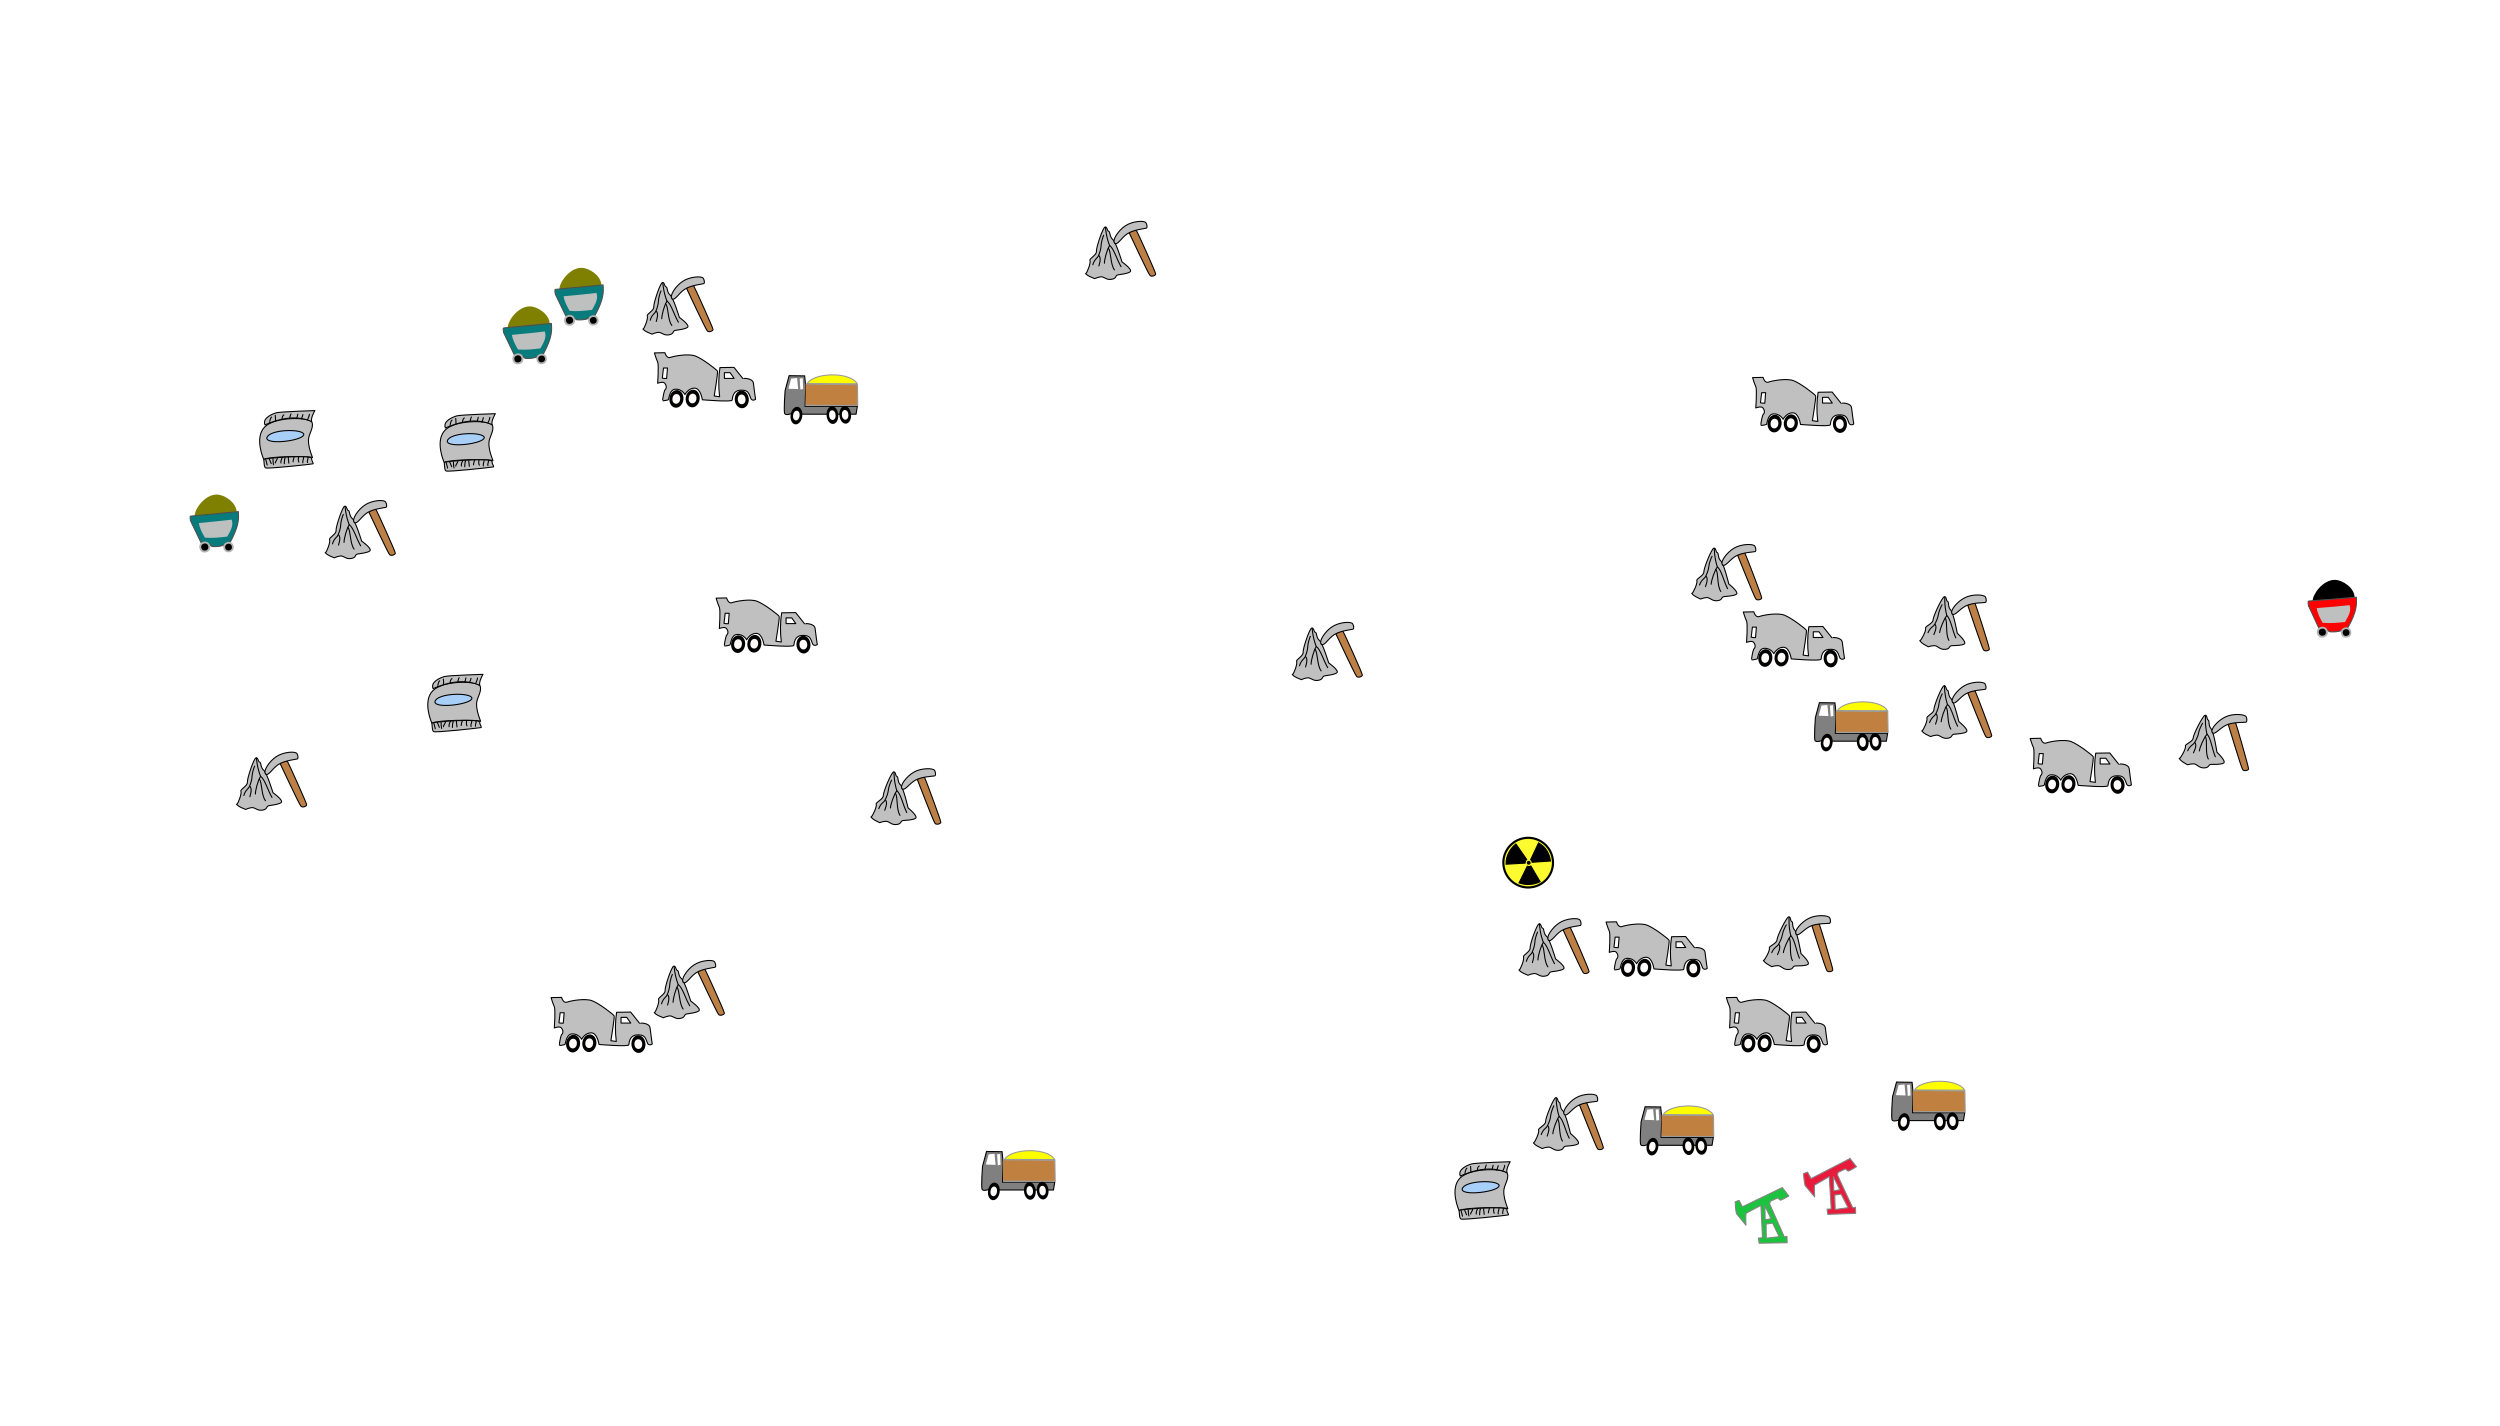 <svg xmlns="http://www.w3.org/2000/svg" id="svg2" width="1639.4" height="934.8" xmlns:xlink="http://www.w3.org/1999/xlink" viewBox="0 0 1639.426 934.778">
  <defs id="defs192">
    <linearGradient id="linearGradient4717">
      <stop id="stop4719" offset="0" stop-color="#bf0303"/>
      <stop id="stop4725" offset=".5" stop-color="#f25757"/>
      <stop id="stop4721" offset="1" stop-color="#b80a0a"/>
    </linearGradient>
    
    <linearGradient id="linearGradient10135" x1="1460.1" x2="1468.6" y1="56.7" y2="56.8" xlink:href="#linearGradient4717" gradientUnits="userSpaceOnUse"/>
    
   
   
    <filter id="filter6254" color-interpolation-filters="sRGB">
      <feMorphology id="feMorphology6256" result="result1" in="SourceAlpha" operator="dilate" radius="3.6"/>
      <feGaussianBlur id="feGaussianBlur6258" stdDeviation="3.6" in="result1" result="result0"/>
      <feDiffuseLighting id="feDiffuseLighting6260" surfaceScale="-5">
        <feDistantLight id="feDistantLight6262" elevation="45" azimuth="225"/>
      </feDiffuseLighting>
      <feComposite id="feComposite6264" in2="result0" operator="in" result="result91"/>
      <feComposite id="feComposite6266" in="SourceGraphic" in2="result91"/>
    </filter>
    <filter id="filter6296" color-interpolation-filters="sRGB">
      <feMorphology id="feMorphology6298" result="result1" in="SourceAlpha" operator="dilate" radius="3.6"/>
      <feGaussianBlur id="feGaussianBlur6300" stdDeviation="3.6" in="result1" result="result0"/>
      <feDiffuseLighting id="feDiffuseLighting6302" surfaceScale="-5">
        <feDistantLight id="feDistantLight6304" elevation="45" azimuth="225"/>
      </feDiffuseLighting>
      <feComposite id="feComposite6306" in2="result0" operator="in" result="result91"/>
      <feComposite id="feComposite6308" in="SourceGraphic" in2="result91"/>
    </filter>
   
    
    
    <filter id="filter6268" color-interpolation-filters="sRGB">
      <feMorphology id="feMorphology6270" result="result1" in="SourceAlpha" operator="dilate" radius="3.6"/>
      <feGaussianBlur id="feGaussianBlur6272" stdDeviation="3.6" in="result1" result="result0"/>
      <feDiffuseLighting id="feDiffuseLighting6274" surfaceScale="-5">
        <feDistantLight id="feDistantLight6276" elevation="45" azimuth="225"/>
      </feDiffuseLighting>
      <feComposite id="feComposite6278" in2="result0" operator="in" result="result91"/>
      <feComposite id="feComposite6280" in="SourceGraphic" in2="result91"/>
    </filter>
    <filter id="filter6282" color-interpolation-filters="sRGB">
      <feMorphology id="feMorphology6284" result="result1" in="SourceAlpha" operator="dilate" radius="3.6"/>
      <feGaussianBlur id="feGaussianBlur6286" stdDeviation="3.6" in="result1" result="result0"/>
      <feDiffuseLighting id="feDiffuseLighting6288" surfaceScale="-5">
        <feDistantLight id="feDistantLight6290" elevation="45" azimuth="225"/>
      </feDiffuseLighting>
      <feComposite id="feComposite6292" in2="result0" operator="in" result="result91"/>
      <feComposite id="feComposite6294" in="SourceGraphic" in2="result91"/>
    </filter>
    <filter id="filter6366" color-interpolation-filters="sRGB">
      <feMorphology id="feMorphology6368" result="result1" in="SourceAlpha" operator="dilate" radius="3.6"/>
      <feGaussianBlur id="feGaussianBlur6370" stdDeviation="3.6" in="result1" result="result0"/>
      <feDiffuseLighting id="feDiffuseLighting6372" surfaceScale="-5">
        <feDistantLight id="feDistantLight6374" elevation="45" azimuth="225"/>
      </feDiffuseLighting>
      <feComposite id="feComposite6376" in2="result0" operator="in" result="result91"/>
      <feComposite id="feComposite6378" in="SourceGraphic" in2="result91"/>
    </filter>
    <filter id="filter6352" color-interpolation-filters="sRGB">
      <feMorphology id="feMorphology6354" result="result1" in="SourceAlpha" operator="dilate" radius="3.6"/>
      <feGaussianBlur id="feGaussianBlur6356" stdDeviation="3.6" in="result1" result="result0"/>
      <feDiffuseLighting id="feDiffuseLighting6358" surfaceScale="-5">
        <feDistantLight id="feDistantLight6360" elevation="45" azimuth="225"/>
      </feDiffuseLighting>
      <feComposite id="feComposite6362" in2="result0" operator="in" result="result91"/>
      <feComposite id="feComposite6364" in="SourceGraphic" in2="result91"/>
    </filter>
    <filter id="filter6338" color-interpolation-filters="sRGB">
      <feMorphology id="feMorphology6340" result="result1" in="SourceAlpha" operator="dilate" radius="3.6"/>
      <feGaussianBlur id="feGaussianBlur6342" stdDeviation="3.6" in="result1" result="result0"/>
      <feDiffuseLighting id="feDiffuseLighting6344" surfaceScale="-5">
        <feDistantLight id="feDistantLight6346" elevation="45" azimuth="225"/>
      </feDiffuseLighting>
      <feComposite id="feComposite6348" in2="result0" operator="in" result="result91"/>
      <feComposite id="feComposite6350" in="SourceGraphic" in2="result91"/>
    </filter>
    <filter id="filter6324" color-interpolation-filters="sRGB">
      <feMorphology id="feMorphology6326" result="result1" in="SourceAlpha" operator="dilate" radius="3.6"/>
      <feGaussianBlur id="feGaussianBlur6328" stdDeviation="3.6" in="result1" result="result0"/>
      <feDiffuseLighting id="feDiffuseLighting6330" surfaceScale="-5">
        <feDistantLight id="feDistantLight6332" elevation="45" azimuth="225"/>
      </feDiffuseLighting>
      <feComposite id="feComposite6334" in2="result0" operator="in" result="result91"/>
      <feComposite id="feComposite6336" in="SourceGraphic" in2="result91"/>
    </filter>
    <filter id="filter6310" color-interpolation-filters="sRGB">
      <feMorphology id="feMorphology6312" result="result1" in="SourceAlpha" operator="dilate" radius="3.6"/>
      <feGaussianBlur id="feGaussianBlur6314" stdDeviation="3.6" in="result1" result="result0"/>
      <feDiffuseLighting id="feDiffuseLighting6316" surfaceScale="-5">
        <feDistantLight id="feDistantLight6318" elevation="45" azimuth="225"/>
      </feDiffuseLighting>
      <feComposite id="feComposite6320" in2="result0" operator="in" result="result91"/>
      <feComposite id="feComposite6322" in="SourceGraphic" in2="result91"/>
    </filter>
    <filter id="filter4867" color-interpolation-filters="sRGB">
      <feMorphology id="feMorphology4869" result="result1" in="SourceAlpha" operator="dilate" radius="3.6"/>
      <feGaussianBlur id="feGaussianBlur4871" stdDeviation="3.6" in="result1" result="result0"/>
      <feDiffuseLighting id="feDiffuseLighting4873" surfaceScale="-5">
        <feDistantLight id="feDistantLight4875" elevation="45" azimuth="225"/>
      </feDiffuseLighting>
      <feComposite id="feComposite4877" in2="result0" operator="in" result="result91"/>
      <feComposite id="feComposite4879" in="SourceGraphic" in2="result91"/>
    </filter>
    <filter id="filter4881" color-interpolation-filters="sRGB">
      <feMorphology id="feMorphology4883" result="result1" in="SourceAlpha" operator="dilate" radius="3.6"/>
      <feGaussianBlur id="feGaussianBlur4885" stdDeviation="3.6" in="result1" result="result0"/>
      <feDiffuseLighting id="feDiffuseLighting4887" surfaceScale="-5">
        <feDistantLight id="feDistantLight4889" elevation="45" azimuth="225"/>
      </feDiffuseLighting>
      <feComposite id="feComposite4891" in2="result0" operator="in" result="result91"/>
      <feComposite id="feComposite4893" in="SourceGraphic" in2="result91"/>
    </filter>
    <filter id="filter4895" color-interpolation-filters="sRGB">
      <feMorphology id="feMorphology4897" result="result1" in="SourceAlpha" operator="dilate" radius="3.6"/>
      <feGaussianBlur id="feGaussianBlur4899" stdDeviation="3.6" in="result1" result="result0"/>
      <feDiffuseLighting id="feDiffuseLighting4901" surfaceScale="-5">
        <feDistantLight id="feDistantLight4903" elevation="45" azimuth="225"/>
      </feDiffuseLighting>
      <feComposite id="feComposite4905" in2="result0" operator="in" result="result91"/>
      <feComposite id="feComposite4907" in="SourceGraphic" in2="result91"/>
    </filter>
    <filter id="filter4909" color-interpolation-filters="sRGB">
      <feMorphology id="feMorphology4911" result="result1" in="SourceAlpha" operator="dilate" radius="3.6"/>
      <feGaussianBlur id="feGaussianBlur4913" stdDeviation="3.6" in="result1" result="result0"/>
      <feDiffuseLighting id="feDiffuseLighting4915" surfaceScale="-5">
        <feDistantLight id="feDistantLight4917" elevation="45" azimuth="225"/>
      </feDiffuseLighting>
      <feComposite id="feComposite4919" in2="result0" operator="in" result="result91"/>
      <feComposite id="feComposite4921" in="SourceGraphic" in2="result91"/>
    </filter>
  </defs>
  <g id="layer2">
    <g id="cerne_uhli" transform="rotate(-11.098 2680.59 -1572.447) scale(.708)" filter="url(#filter6254)">
      <path fill-rule="evenodd" d="M1638.2 188.3c.5-5.5 12.7-17.7 24-15.3 7 1.4 16.5 11 14.7 19.7-5 .5-39-4.4-39-4.4z"/>
      <path fill="#fe0100" fill-rule="evenodd" stroke="#4d4d4d" d="M1634.7 187.6l43.8 5c-.8 6.3-1.8 12.7-13 26-4.6 1.4-9 3-17.4.6-2.3-2.4-5-5-9.2-5.4l-5-20.3c-1-3.4 0-6 1-6z"/>
      <path fill="#bec0c0" fill-rule="evenodd" d="M1640.6 195.4c10.8 1.3 20.6 2.3 30.4 3.2.8 6-3.6 10.2-7.2 14.5-6.7-.6-13.4-1.2-20.5-3.3-1.7-5-3-10-2.7-14.2z"/>
      <circle cx="1641.4" cy="218.3" r="4.2" stroke="#b3b3b3" stroke-width="1.8" stroke-linecap="round" stroke-linejoin="round"/>
      <circle cx="1662.9" cy="222.9" r="4" stroke="#b3b3b3" stroke-width="1.7" stroke-linecap="round" stroke-linejoin="round"/>
    </g>
    <path id="ropa" fill="#e91b3d" fill-rule="evenodd" stroke="#858282" d="M1786.3 1307l-39.6 10.3-1.8-6.6-4 .6c-.3 3.4-1 6.7-1 11l6.4 12.3c.7-3.5 1-7 2.3-10.7l15-4.7-4.8 29.6-3.8-.6-.4 4.8 25.4 4.8 1-5.6h-2.5l-7-32c0-1.2.2-2.2 1-3l7.4-1.7s1.4 2.5 2 2.6c.8.2 8.3-2.3 8.3-2.3l-4.3-9zm-19 13.2l3.2 13-5.6-.2 2.3-12.8zm-2.5 16.8l6 .5 3.5 13.6-12-1 2.5-13z" transform="rotate(-12.664 492.236 1073.838) scale(.708)" stroke-linecap="round" stroke-linejoin="round" filter="url(#filter6268)"/>
    <path id="zemni_plyn" fill="#1bc33e" fill-rule="evenodd" stroke="#858282" d="M1722.6 1333.8l-39.6 10-1.8-6.5-3.8.6c-.3 3.3-1.2 6.6-1 11l6.4 12.2c.7-3.5 1-7 2.3-10.8l15-4.4-4.6 29.7-3.7-.5-.4 4.8 25.5 4.8 1-5.8h-2.5l-7-32c0-1 .2-2.2 1.2-3l7.3-1.7s1.3 2.5 2 2.7c.7.2 8.2-2.3 8.2-2.3l-4.4-9zm-19 13l3.2 13.2-5.6-.3 2.5-12.8zm-2.5 17l6.3.4 3.4 13.5-12-1 2.5-13z" transform="rotate(-11.62 380.807 1112.003) scale(.708)" stroke-linecap="round" stroke-linejoin="round" filter="url(#filter6282)"/>
    <g id="uran" transform="rotate(-14.01 2074.71 2262.9) scale(.708)" filter="url(#filter6296)">
      <g id="g4915" transform="translate(-39.286 -10.714)">
        <circle cx="2026.6" cy="507.8" r="23" fill="#fbfb30" stroke="#000" stroke-width="2" transform="translate(53.538 6.44)" stroke-linecap="round" stroke-linejoin="round"/>
        <path fill-rule="evenodd" stroke="#000" d="M2077.2 514c.5-2 2.3-3 2.3-3l-6.2-16.3c-4.8 2-11.7 7.7-13.4 16z"/>
        <path fill="#000003" fill-rule="evenodd" stroke="#000" d="M2078.5 517.3c.5.5 2.3 1 3.3.6l4.8 16.2c-7.3 1.4-13.6 0-19.2-3.7z"/>
        <path fill="#000008" fill-rule="evenodd" stroke="#000" d="M2083 512.2c.5.5 1 1.2.8 2.6l16.8 3c.8-9.3-2.5-14.8-6.7-19z"/>
        <circle cx="2080.6" cy="514.5" r="1.8" stroke-width="2" stroke-linecap="round" stroke-linejoin="round"/>
      </g>
    </g>
    <g id="hnede_uhli" transform="translate(-50.993 -165.392) scale(.708)" filter="url(#filter6310)">
      <g id="icon-hnede-uhli" transform="rotate(-11.887 2618.77 5377.918)">
        <path fill="#7f8002" fill-rule="evenodd" d="M1638.2 188.3c.5-5.5 12.7-17.7 24-15.3 7 1.4 16.5 11 14.7 19.7-5 .5-39-4.4-39-4.4z"/>
        <path fill="#087c7d" fill-rule="evenodd" stroke="#4d4d4d" d="M1634.7 187.6l43.8 5c-.8 6.3-1.8 12.7-13 26-4.6 1.4-9 3-17.4.6-2.3-2.4-5-5-9.2-5.4l-5-20.3c-1-3.4 0-6 1-6z"/>
        <path fill="#bec0c0" fill-rule="evenodd" d="M1640.6 195.4c10.8 1.3 20.6 2.3 30.4 3.2.8 6-3.6 10.2-7.2 14.5-6.7-.6-13.4-1.2-20.5-3.3-1.7-5-3-10-2.7-14.2z"/>
        <circle cx="1641.4" cy="218.3" r="4.2" stroke="#b3b3b3" stroke-width="1.8" stroke-linecap="round" stroke-linejoin="round"/>
        <circle cx="1662.9" cy="222.9" r="4" stroke="#b3b3b3" stroke-width="1.7" stroke-linecap="round" stroke-linejoin="round"/>
      </g>
      <use width="100%" height="100%" transform="translate(-50 34.286)" xlink:href="#g3812"/>
      <use width="100%" height="100%" transform="translate(-334.286 204.286)" xlink:href="#g3812"/>
      <use width="100%" height="100%" xlink:href="#icon-hnede-uhli" transform="translate(-47.857 35.714)"/>
      <use width="100%" height="100%" xlink:href="#icon-hnede-uhli" transform="translate(-337.857 210)"/>
    </g>
    <g id="kamen" transform="translate(-50.993 -165.392) scale(.708)" filter="url(#filter6324)">
      <g id="icon-kamen" fill-rule="evenodd" stroke="#000">
        <g id="g4665" stroke-linecap="round">
          <path fill="silver" d="M1269 858.3c2.3 2.8 5.5 3.4 8.4 4.8 0 0 5-2.4 7.4-1.5 2.2.7 4.4 3 8.8 2s2.4-3.2 5.3-4c2.5-.5 9.3-1 11.5-3 2-2.2-7.7-9-7.7-9s-5.6-18.4-8.6-20.8c-3-2.4-2.3-7.3-3.7-7.5-1.6-.3-1.3-4.4-3.4-4-2 .4-8.2 18.8-8 22.5.3 3.6-6.8 6.6-6 8.5 1 1.8-2.5 11.5-4 12.2z" stroke-linejoin="round"/>
          <path fill="none" d="M1275.7 850.2c1.6-5.5 4.4-6 5.3-8.6 1-2.2 2.3-6.4 2.3-9 0-3 1.8-8.5 2.4-9.6" stroke-linejoin="round"/>
          <path fill="none" d="M1281.3 851.3c1.8-5.8 1.3-8.2 0-9.5" stroke-linejoin="round"/>
          <path fill="none" d="M1286.4 848.8c0-3.5 2.3-12.4 4.8-16.3-3.5-9-3.8-17-3.8-17"/>
          <path fill="none" d="M1295.7 855c-4-5.4-3-17.3-5.7-20" stroke-linejoin="round"/>
          <path fill="none" d="M1301.8 852c-4-6.7-6.6-16.8-10.6-19.6" stroke-linejoin="round"/>
        </g>
        <g id="g4677">
          <path fill="#bc8046" d="M1309.7 821.4s17.3 37 18.7 38.4c1 2 5.4.6 5.5-1 0-1.6-17.2-39.5-17.7-40-.7-2-7.6 1-6.6 2.6z"/>
          <path fill="silver" d="M1296 830.3c-3-2.5 3.5-12 9.6-16 6.4-4.5 17.7-5.3 19.2-3 1 1.4 1.6 4.4.5 5-1 .4-12 1.4-17.8 5.3-5.8 4-8.8 10.6-11.6 8.8z"/>
        </g>
      </g>
      <use width="100%" height="100%" transform="rotate(3.314 2752.698 7216.182)" xlink:href="#icon-kamen"/>
      <use width="100%" height="100%" transform="rotate(.79 -18474.72 16223.027)" xlink:href="#icon-kamen"/>
      <use width="100%" height="100%" transform="rotate(3.583 -5553.616 4645.88)" xlink:href="#icon-kamen"/>
      <use width="100%" height="100%" transform="rotate(6.554 1833.69 5918.153)" xlink:href="#icon-kamen"/>
      <use width="100%" height="100%" transform="rotate(3.516 709.922 10383.094)" xlink:href="#icon-kamen"/>
      <use width="100%" height="100%" transform="rotate(7.477 -538.983 4329.668)" xlink:href="#icon-kamen"/>
      <use width="100%" height="100%" transform="rotate(8.264 1141.932 6583.066)" xlink:href="#icon-kamen"/>
      <use width="100%" height="100%" transform="rotate(4.01 -809.876 -4649.48)" xlink:href="#icon-kamen"/>
      <use width="100%" height="100%" transform="translate(-590.94 313.147)" xlink:href="#icon-kamen"/>
      <use width="100%" height="100%" transform="translate(-977.828 120.208)" xlink:href="#icon-kamen"/>
      <use width="100%" height="100%" transform="translate(-895.714 -112.857)" xlink:href="#icon-kamen"/>
      <use width="100%" height="100%" transform="translate(-601.43 -320)" xlink:href="#icon-kamen"/>
      <use width="100%" height="100%" transform="translate(-191.43 -371.43)" xlink:href="#icon-kamen"/>
    </g>
    <g id="vapenec" transform="translate(-50.993 -165.392) scale(.708)" filter="url(#filter6338)">
      <g id="icon-vapenec" stroke-linecap="round" stroke-linejoin="round">
        <path fill="silver" fill-rule="evenodd" stroke="#000" d="M1559.6 1087.6s1.6 5.5 3 8.4c1.2 2.8 0 19.7 0 19.7s5-2 6.6 0c1.6 2 2 4.7 0 6.3-1.2 2.8-2.2 10.2-2 10 0 0 4.4-.5 5.2-1 .8-.6 1-9.6 6.7-9.8 6-.3 8.8 5 8.8 5s3-6 8.8-6c5.8 0 7.3 10.8 7.3 10.8s28 2.4 27.6.2c.8-8.6 5.5-9.4 10.3-9 4.5.4 5.2 2.8 7.2 8 1.7 2.3 4.2.4 4.2.4s-1.6-10.8-2-14.8c-.5-5.2-9.8-4.7-9.8-4.5l-8.2-10.3-13 .2c-1.3 8.6-1.5 17.5-.3 27l-5-.7s3.6-22 3-23c-.6-1.3-14-11.6-20.4-14-6.5-2.5-19.8 0-23.3 1.3-3.5 1.2-5-4.4-5-4.4zm8.4 14h3.7l-.8 9.7s-3.5 0-4-.4zm56.4 4.3h5.3l3.7 5.3h-9v-5.2z"/>
        <g id="g4711" stroke-width="2" transform="rotate(7.358 -4690.598 -2820.53)">
          <ellipse cx="2034.3" cy="294.6" ry="8.2" rx="6.5"/>
          <ellipse id="ellipse4709-7" cx="2034.2" cy="294.6" fill="snow" rx="3.6" ry="4.5"/>
        </g>
        <g id="g4715" stroke-width="2" transform="rotate(7.358 -4680.31 -2703.608)">
          <ellipse id="ellipse4717" cx="2034.3" cy="294.6" rx="6.5" ry="8.2"/>
          <ellipse id="ellipse4719" cx="2034.2" cy="294.6" fill="snow" ry="4.5" rx="3.6"/>
        </g>
        <g id="g4721" stroke-width="2" transform="rotate(-3.887 14156.253 6515.07)">
          <ellipse id="ellipse4723" cx="2034.3" cy="294.6" ry="8.2" rx="6.5"/>
          <ellipse id="ellipse4725" cx="2034.2" cy="294.6" fill="snow" rx="3.6" ry="4.5"/>
        </g>
      </g>
      <use width="100%" height="100%" transform="translate(111.43 70)" xlink:href="#icon-vapenec"/>
      <use width="100%" height="100%" transform="translate(392.857 -170)" xlink:href="#icon-vapenec"/>
      <use width="100%" height="100%" transform="translate(127.143 -287.143)" xlink:href="#icon-vapenec"/>
      <use width="100%" height="100%" transform="translate(135.714 -504.286)" xlink:href="#icon-vapenec"/>
      <use width="100%" height="100%" transform="translate(-977.143 70)" xlink:href="#icon-vapenec"/>
      <use width="100%" height="100%" transform="translate(-824.286 -300)" xlink:href="#icon-vapenec"/>
      <use width="100%" height="100%" transform="translate(-881.43 -527.143)" xlink:href="#icon-vapenec"/>
    </g>
    <g id="sterkopisek" transform="translate(-50.993 -165.392) scale(.708)" filter="url(#filter6352)">
      <g id="icon-sterkopisek">
        <path fill="gray" fill-rule="evenodd" stroke="#000" d="M1757.2 884.4l-3.7 13.8s-1.5 19.5-.3 21.4c1.2 1.8 6 0 6 0l11.7.5h48.3l1.2-7.3H1772l.6-18.4-1-9.8z"/>
        <g id="g4721-3" stroke-width="2" transform="matrix(.82 .171 -.168 .984 145.348 283.615)" stroke-linecap="round" stroke-linejoin="round">
          <ellipse id="ellipse4723-3" cx="2034.3" cy="294.6" rx="6.5" ry="8.2"/>
          <ellipse id="ellipse4725-1" cx="2034.2" cy="294.6" fill="snow" ry="4.5" rx="3.6"/>
        </g>
        <path fill="#fff" fill-rule="evenodd" d="M1756.6 896.5l9 .3-1-10.2-5.5.5z"/>
        <path fill="#fff" fill-rule="evenodd" d="M1767 887l2.8-.2.4 10-2.6.4z"/>
        <path fill="#c08040" fill-rule="evenodd" stroke="#999" d="M1772.5 911.8l48.3.2-.3-19.4-48-.5"/>
        <path fill="#fffe00" fill-rule="evenodd" stroke="#999" d="M1774 891.7c6-10.3 39.8-11.2 46.3.2z"/>
        <g id="g4772" stroke-width="2" transform="matrix(.837 -.016 .056 .997 89.982 659.498)" stroke-linecap="round" stroke-linejoin="round">
          <ellipse id="ellipse4774" cx="2034.3" cy="294.6" rx="6.5" ry="8.2"/>
          <ellipse id="ellipse4776" cx="2034.2" cy="294.6" fill="snow" ry="4.5" rx="3.6"/>
        </g>
        <g id="g4766" stroke-width="2" transform="matrix(.837 -.016 .056 .997 78.128 659.784)" stroke-linecap="round" stroke-linejoin="round">
          <ellipse id="ellipse4768" cx="2034.3" cy="294.6" ry="8.2" rx="6.5"/>
          <ellipse id="ellipse4770" cx="2034.2" cy="294.6" fill="snow" rx="3.6" ry="4.5"/>
        </g>
      </g>
      <use width="100%" height="100%" transform="translate(71.43 351.43)" xlink:href="#icon-sterkopisek"/>
      <use width="100%" height="100%" transform="translate(-161.43 374.286)" xlink:href="#icon-sterkopisek"/>
      <use width="100%" height="100%" transform="translate(-954.286 -302.857)" xlink:href="#icon-sterkopisek"/>
      <use width="100%" height="100%" transform="translate(-771.43 415.714)" xlink:href="#icon-sterkopisek"/>
    </g>
    <g id="kaolin" transform="translate(-50.993 -165.392) scale(.708)" filter="url(#filter6366)">
      <g id="icon-kaolin" fill-rule="evenodd" stroke="#000">
        <path fill="silver" d="M1423.4 1354.7s-9-20 1-30 42-9 43.7-4.3c2 4.7-3 11-3.2 16-.2 5.3 1.2 10 3.7 16.7-3.6-1.7-39.7-1.2-45.2 1.7z" stroke-linecap="round" stroke-linejoin="round"/>
        <g id="g4858" stroke-linecap="round">
          <path fill="silver" d="M1424.6 1322.8c-2.7-6.3 7-10.2 10.7-11.2 3.7-1 35.5-2 35.5-2s-4 6.7-3 10.2c-2.6-1.3-10-4-19.8-3.3-12 .8-23.4 6.4-23.4 6.4z" stroke-linejoin="round"/>
          <path fill="none" d="M1428.7 1320.8c.2 0 .6-4.3 2-5.2"/>
          <path fill="none" d="M1434.3 1319c.2-2-.2-5-.2-5"/>
          <path fill="none" d="M1440.5 1317.6c-.2-2 .8-3.7 1.6-4"/>
          <path id="path4812-9" fill="none" d="M1447.4 1316.6c.4-1 1-4 1.3-4"/>
          <path id="path4814-0" fill="none" d="M1454 1316.7c.6-1.6.8-3.3 1-3.8"/>
          <path id="path4816-2" fill="none" d="M1458.3 1317.3c.7-1.5 1.3-3 1.4-4"/>
          <path id="path4818-1" fill="none" d="M1464 1318c1.2-2.3 1.8-4.5 1.7-5"/>
        </g>
        <g id="g4844">
          <path fill="silver" d="M1423.5 1355c.3 3.5.3 6.4 1.5 7.6 1 1.3 43-3.4 44-3.7 1-.4-1.3-2.3-1.2-5 .3-3.5-44-.4-44.3 1z"/>
          <path fill="none" d="M1425.3 1355c.5 1.3 1.3 5 1.3 5" stroke-linecap="round"/>
          <path fill="none" d="M1428.6 1354.4l1.8 4.3" stroke-linecap="round"/>
          <path fill="none" d="M1432 1354.2c0 1 .2 5.4.6 5.6" stroke-linecap="round"/>
          <path fill="none" d="M1436 1353.5c.4 1-2.3 4-1.8 4.6" stroke-linecap="round"/>
          <path fill="none" d="M1440.6 1353.3c-.8 1-1.6 4-1.2 4.8" stroke-linecap="round"/>
          <path fill="none" d="M1442.5 1358.8c-.2-1.3.8-7.5.7-5" stroke-linecap="round"/>
          <path fill="none" d="M1446.7 1358.3c0-2-.7-4.2-.4-5.3" stroke-linecap="round"/>
          <path fill="none" d="M1451.6 1352.6c-.3 1-1 3.3-1 4.4" stroke-linecap="round"/>
          <path fill="none" d="M1456 1357.3c-.8-1.6-.6-3.2-.3-4.6" stroke-linecap="round"/>
          <path fill="none" d="M1459.7 1358c-.4-2 .8-3.7.7-5" stroke-linecap="round"/>
          <path fill="none" d="M1464 1357.7c-.7-1.7 1-3.6.3-4.8" stroke-linecap="round"/>
        </g>
        <path fill="#a8cff8" d="M1460.5 1331.5c1 5.7-34 10.3-34.2 3.6 1.3-8.3 33.5-9 34.3-3.4z"/>
      </g>
      <use width="100%" height="100%" transform="translate(-951.43 -451.43)" xlink:href="#icon-kaolin"/>
      <use width="100%" height="100%" transform="translate(-940 -692.857)" xlink:href="#icon-kaolin"/>
      <use width="100%" height="100%" transform="translate(-1107.143 -695.714)" xlink:href="#icon-kaolin"/>
    </g>
  </g>
</svg>
